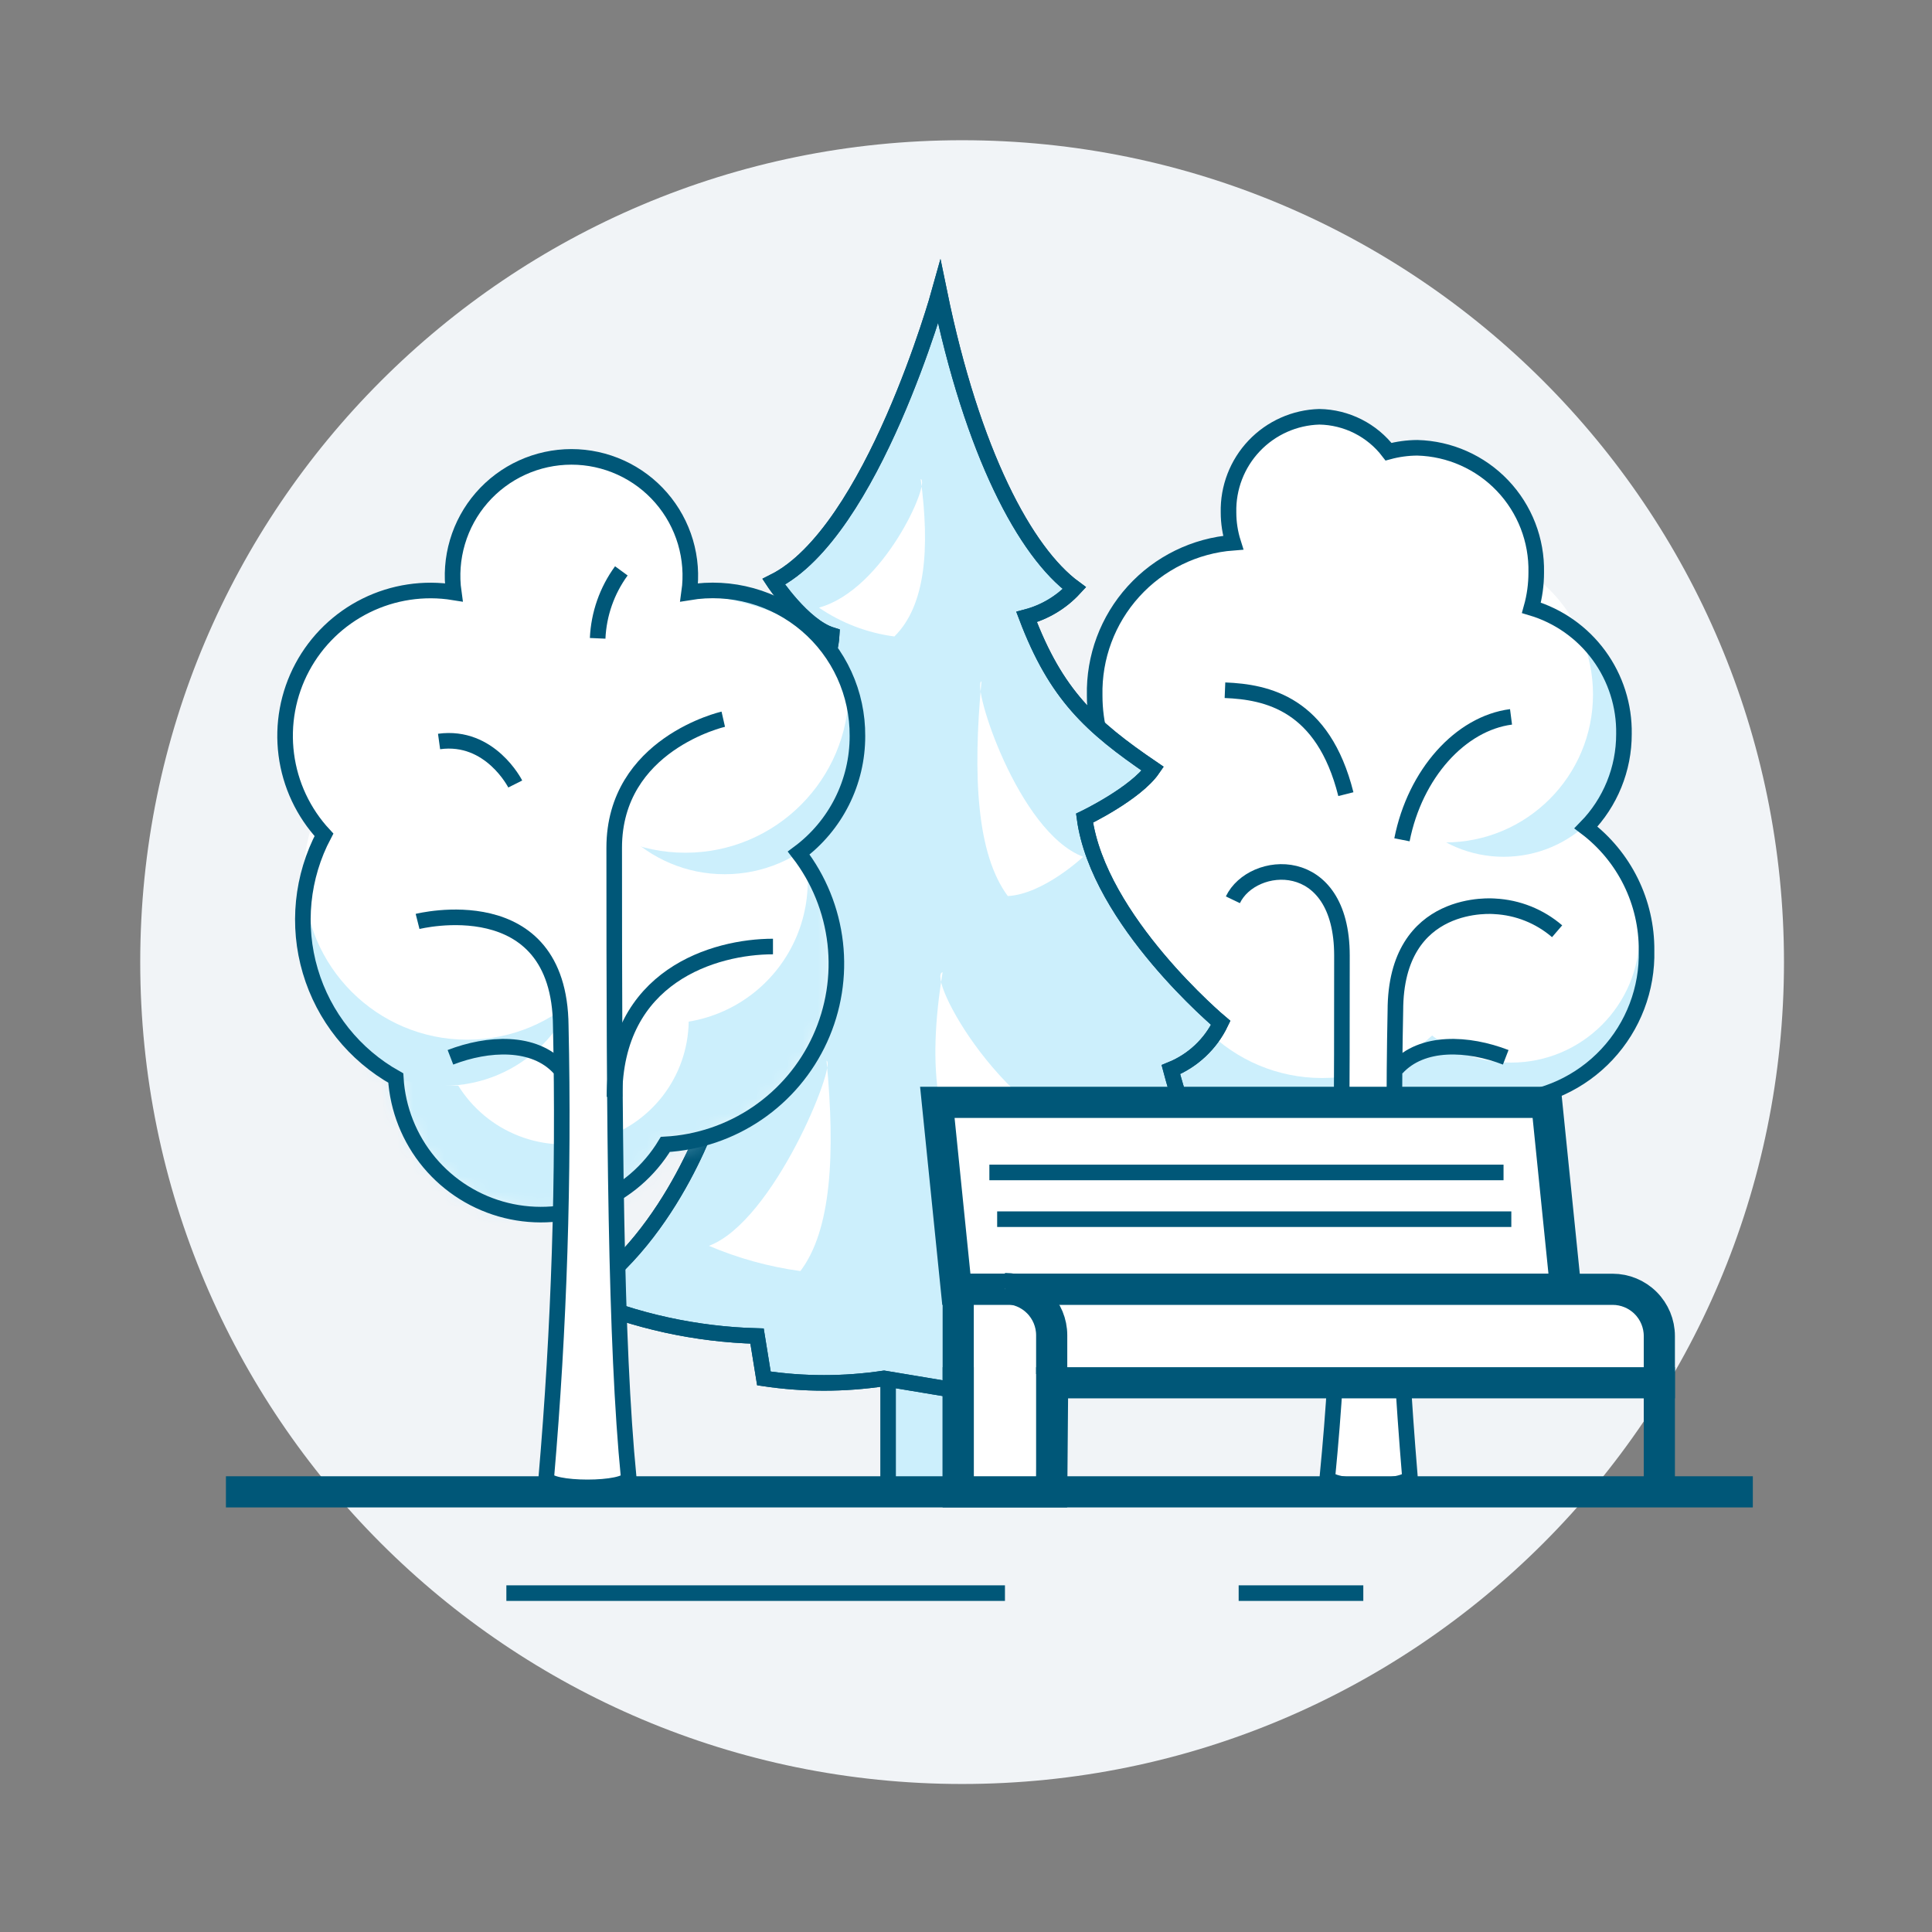 <svg width="124" height="124" viewBox="0 0 124 124" fill="none" xmlns="http://www.w3.org/2000/svg">
<rect x="0" y="0" width="124" height="124" fill="#808080" stroke="none"/>
<path d="M61.75 114.5C90.883 114.5 114.5 90.883 114.5 61.75C114.5 32.617 90.883 9 61.75 9C32.617 9 9 32.617 9 61.75C9 90.883 32.617 114.5 61.75 114.5Z" fill="#F1F4F7"/>
<path d="M105.679 61C105.69 59.473 105.344 57.964 104.668 56.594C103.993 55.225 103.007 54.032 101.789 53.11C103.357 51.507 104.233 49.352 104.229 47.11C104.259 45.297 103.694 43.523 102.622 42.061C101.549 40.599 100.028 39.527 98.289 39.01C98.496 38.271 98.6 37.507 98.599 36.74C98.642 34.669 97.864 32.665 96.434 31.166C95.005 29.667 93.04 28.795 90.969 28.74C90.344 28.743 89.723 28.827 89.119 28.99C88.596 28.306 87.925 27.749 87.156 27.361C86.387 26.973 85.54 26.764 84.679 26.75C83.093 26.794 81.589 27.465 80.497 28.616C79.404 29.767 78.812 31.304 78.849 32.89C78.849 33.548 78.951 34.203 79.149 34.83C76.693 35.016 74.402 36.138 72.749 37.963C71.094 39.788 70.204 42.178 70.259 44.64C70.257 46.454 70.74 48.236 71.659 49.8C70.391 50.977 69.381 52.404 68.693 53.991C68.004 55.578 67.652 57.29 67.659 59.02C67.589 62.095 68.703 65.08 70.771 67.358C72.838 69.636 75.702 71.033 78.769 71.26C79.327 73.244 80.534 74.984 82.198 76.201C83.861 77.418 85.885 78.042 87.945 77.973C90.005 77.904 91.982 77.145 93.56 75.82C95.138 74.494 96.226 72.677 96.649 70.66C99.12 70.553 101.45 69.482 103.138 67.675C104.827 65.869 105.739 63.472 105.679 61V61Z" fill="white"/>
<path d="M97.013 70.61C101.967 70.61 105.983 66.594 105.983 61.64C105.983 56.686 101.967 52.67 97.013 52.67C92.059 52.67 88.043 56.686 88.043 61.64C88.043 66.594 92.059 70.61 97.013 70.61Z" fill="#CCEFFC"/>
<path d="M86 78.75C91.799 78.75 96.5 74.721 96.5 69.75C96.5 64.779 91.799 60.75 86 60.75C80.201 60.75 75.5 64.779 75.5 69.75C75.5 74.721 80.201 78.75 86 78.75Z" fill="#CCEFFC"/>
<path d="M84.861 69.19C90.655 69.19 95.351 64.493 95.351 58.7C95.351 52.907 90.655 48.21 84.861 48.21C79.068 48.21 74.371 52.907 74.371 58.7C74.371 64.493 79.068 69.19 84.861 69.19Z" fill="white"/>
<path d="M96.981 68.2C101.537 68.2 105.23 64.507 105.23 59.95C105.23 55.394 101.537 51.7 96.981 51.7C92.424 51.7 88.731 55.394 88.731 59.95C88.731 64.507 92.424 68.2 96.981 68.2Z" fill="white"/>
<path d="M96.51 54.99C100.846 54.99 104.36 51.475 104.36 47.14C104.36 42.805 100.846 39.29 96.51 39.29C92.175 39.29 88.66 42.805 88.66 47.14C88.66 51.475 92.175 54.99 96.51 54.99Z" fill="#CCEFFC"/>
<path d="M92.742 54.07C97.989 54.07 102.242 49.817 102.242 44.57C102.242 39.324 97.989 35.07 92.742 35.07C87.496 35.07 83.242 39.324 83.242 44.57C83.242 49.817 87.496 54.07 92.742 54.07Z" fill="white"/>
<path d="M105.679 61C105.69 59.473 105.344 57.964 104.668 56.594C103.993 55.225 103.007 54.032 101.789 53.11C103.357 51.507 104.233 49.352 104.229 47.11C104.259 45.297 103.694 43.523 102.622 42.061C101.549 40.599 100.028 39.527 98.289 39.01C98.496 38.271 98.6 37.507 98.599 36.74C98.642 34.669 97.864 32.665 96.434 31.166C95.005 29.667 93.04 28.795 90.969 28.74C90.344 28.743 89.723 28.827 89.119 28.99C88.596 28.306 87.925 27.749 87.156 27.361C86.387 26.973 85.54 26.764 84.679 26.75C83.093 26.794 81.589 27.465 80.497 28.616C79.404 29.767 78.812 31.304 78.849 32.89C78.849 33.548 78.951 34.203 79.149 34.83C76.693 35.016 74.402 36.138 72.749 37.963C71.094 39.788 70.204 42.178 70.259 44.64C70.257 46.454 70.74 48.236 71.659 49.8C70.391 50.977 69.381 52.404 68.693 53.991C68.004 55.578 67.652 57.29 67.659 59.02C67.589 62.095 68.703 65.08 70.771 67.358C72.838 69.636 75.702 71.033 78.769 71.26C79.327 73.244 80.534 74.984 82.198 76.201C83.861 77.418 85.885 78.042 87.945 77.973C90.005 77.904 91.982 77.145 93.56 75.82C95.138 74.494 96.226 72.677 96.649 70.66C99.12 70.553 101.45 69.482 103.138 67.675C104.827 65.869 105.739 63.472 105.679 61V61Z" stroke="#005778" stroke-miterlimit="10"/>
<path d="M79.129 57.75C80.379 55.14 86.129 54.67 86.129 61.33C86.129 79.47 86.039 86.16 85.199 94.76C85.199 95.59 90.489 95.59 90.489 94.76C89.66 84.82 89.35 74.843 89.559 64.87C89.559 57.55 95.939 58.17 95.939 58.17C97.413 58.245 98.82 58.808 99.939 59.77" fill="white"/>
<path d="M79.129 57.75C80.379 55.14 86.129 54.67 86.129 61.33C86.129 79.47 86.039 86.16 85.199 94.76C85.199 95.59 90.489 95.59 90.489 94.76C89.66 84.82 89.35 74.843 89.559 64.87C89.559 57.55 95.939 58.17 95.939 58.17C97.413 58.245 98.82 58.808 99.939 59.77" stroke="#005778" stroke-miterlimit="10"/>
<path d="M89.981 53.9C90.82 49.66 93.731 46.43 96.981 46.01" stroke="#005778" stroke-miterlimit="10"/>
<path d="M89.641 68.56C91.271 66.77 94.231 66.93 96.641 67.86" stroke="#005778" stroke-miterlimit="10"/>
<path d="M78.621 44.3C81.331 44.41 84.921 45.16 86.381 50.97Z" fill="white"/>
<path d="M78.621 44.3C81.331 44.41 84.921 45.16 86.381 50.97" stroke="#005778" stroke-miterlimit="10"/>
<path d="M63.17 95.08C63.17 96.19 57 96.19 57 95.08V81.92H63.17V95.08Z" fill="#CCEFFC" stroke="#005778" stroke-miterlimit="10"/>
<path d="M60.289 18.75C60.289 18.75 56.009 34.17 49.659 37.34C49.659 37.34 51.539 40.19 53.379 40.76C53.229 43.33 50.779 47.63 46.179 50.34C46.179 50.34 48.369 53.28 50.999 53.51C50.999 53.51 45.839 64.83 41.679 67.77C41.679 67.77 43.679 70.64 45.839 70.94C45.839 70.94 43.329 79.19 37.199 83.26C40.806 84.798 44.67 85.643 48.589 85.75L49.029 88.47C51.585 88.853 54.184 88.853 56.739 88.47L62.389 89.41L64.499 87.75C66.599 88.454 68.774 88.907 70.979 89.1L71.859 86.16C75.789 86.624 79.773 86.172 83.499 84.84C79.578 80.11 76.729 74.587 75.149 68.65C76.552 68.084 77.694 67.014 78.349 65.65C78.349 65.65 70.499 59.08 69.609 52.51C69.609 52.51 72.899 50.93 73.989 49.34C69.989 46.62 67.779 44.58 65.889 39.6C67.068 39.288 68.133 38.646 68.959 37.75C65.819 35.45 62.409 29.09 60.289 18.75Z" fill="#CCEFFC" stroke="#005778" stroke-miterlimit="10"/>
<path d="M60.289 18.75C60.289 18.75 56.009 34.17 49.659 37.34C49.659 37.34 51.539 40.19 53.379 40.76C53.229 43.33 50.779 47.63 46.179 50.34C46.179 50.34 48.369 53.28 50.999 53.51C50.999 53.51 45.839 64.83 41.679 67.77C41.679 67.77 43.679 70.64 45.839 70.94C45.839 70.94 43.329 79.19 37.199 83.26C40.806 84.798 44.67 85.643 48.589 85.75L49.029 88.47C51.585 88.853 54.184 88.853 56.739 88.47L62.389 89.41L64.499 87.75C66.599 88.454 68.774 88.907 70.979 89.1L71.859 86.16C75.789 86.624 79.773 86.172 83.499 84.84C79.578 80.11 76.729 74.587 75.149 68.65C76.552 68.084 77.694 67.014 78.349 65.65C78.349 65.65 70.499 59.08 69.609 52.51C69.609 52.51 72.899 50.93 73.989 49.34C69.989 46.62 67.779 44.58 65.889 39.6C67.068 39.288 68.133 38.646 68.959 37.75C65.819 35.45 62.409 29.09 60.289 18.75Z" stroke="#005778" stroke-miterlimit="10"/>
<path d="M65.172 73.08C67.252 81.75 69.402 84.87 71.012 86.43Z" fill="#CCEFFC"/>
<path d="M65.172 73.08C67.252 81.75 69.402 84.87 71.012 86.43" stroke="#005778" stroke-miterlimit="10"/>
<path d="M60.499 62.4C59.419 62.61 64.389 72.08 71.349 73.66C71.349 73.66 67.099 76.06 63.349 76.18C59.969 73.5 59.499 68.51 60.499 62.4Z" fill="white"/>
<path d="M112.5 95.75H14.5" stroke="#005778" stroke-width="2" stroke-miterlimit="10"/>
<path d="M32.5 102.25H64.5" stroke="#005778" stroke-miterlimit="10"/>
<path d="M79.5 102.25H87.5" stroke="#005778" stroke-miterlimit="10"/>
<path d="M61.38 82.75H100.49L99.27 70.75H60.16L61.38 82.75Z" fill="white" stroke="#005778" stroke-width="2" stroke-miterlimit="10"/>
<path d="M61.5 95.75H67.5L67.56 88.75H106.5V85.75C106.5 84.954 106.184 84.191 105.621 83.629C105.059 83.066 104.296 82.75 103.5 82.75H61.5V95.75Z" fill="white" stroke="#005778" stroke-width="2" stroke-miterlimit="10"/>
<path d="M106.5 87.75V95.75" stroke="#005778" stroke-width="2" stroke-miterlimit="10"/>
<path d="M67.5 87.75V95.75" stroke="#005778" stroke-width="2" stroke-miterlimit="10"/>
<path d="M61.5 87.75V95.75" stroke="#005778" stroke-width="2" stroke-miterlimit="10"/>
<path d="M67.5 88.19V85.7C67.5 84.904 67.184 84.141 66.621 83.579C66.059 83.016 65.296 82.7 64.5 82.7" fill="white"/>
<path d="M67.5 88.19V85.7C67.5 84.904 67.184 84.141 66.621 83.579C66.059 83.016 65.296 82.7 64.5 82.7" stroke="#005778" stroke-width="2" stroke-miterlimit="10"/>
<path d="M63.5 75.25H96.5" stroke="#005778" stroke-miterlimit="10"/>
<path d="M64 78.25H97" stroke="#005778" stroke-miterlimit="10"/>
<path d="M55.032 47.24C55.041 45.888 54.755 44.549 54.193 43.319C53.63 42.088 52.806 40.995 51.777 40.117C50.748 39.239 49.54 38.596 48.236 38.234C46.933 37.872 45.566 37.799 44.232 38.02C44.385 36.939 44.303 35.837 43.994 34.79C43.684 33.743 43.153 32.774 42.437 31.95C41.721 31.125 40.836 30.464 39.842 30.011C38.848 29.558 37.769 29.323 36.677 29.323C35.584 29.323 34.505 29.558 33.511 30.011C32.518 30.464 31.633 31.125 30.916 31.95C30.2 32.774 29.669 33.743 29.36 34.79C29.05 35.837 28.969 36.939 29.122 38.02C27.203 37.709 25.234 38.005 23.492 38.866C21.749 39.728 20.319 41.112 19.401 42.826C18.484 44.54 18.125 46.498 18.374 48.426C18.623 50.354 19.468 52.156 20.792 53.58C19.368 56.269 19.053 59.408 19.915 62.325C20.776 65.243 22.746 67.707 25.402 69.19C25.522 71.177 26.274 73.073 27.548 74.602C28.822 76.13 30.552 77.211 32.484 77.687C34.416 78.163 36.45 78.009 38.288 77.246C40.127 76.484 41.673 75.154 42.702 73.45C44.816 73.334 46.857 72.642 48.606 71.45C50.356 70.257 51.746 68.609 52.627 66.685C53.508 64.76 53.847 62.631 53.606 60.527C53.365 58.424 52.555 56.427 51.262 54.75C52.434 53.881 53.386 52.749 54.041 51.444C54.696 50.14 55.035 48.7 55.032 47.24V47.24Z" fill="white"/>
<mask id="mask0" style="mask-type:alpha" maskUnits="userSpaceOnUse" x="18" y="29" width="38" height="49">
<path d="M55.032 47.24C55.041 45.888 54.755 44.549 54.193 43.319C53.63 42.088 52.806 40.995 51.777 40.117C50.748 39.239 49.54 38.596 48.236 38.234C46.933 37.872 45.566 37.799 44.232 38.02C44.385 36.939 44.303 35.837 43.994 34.79C43.684 33.743 43.153 32.774 42.437 31.95C41.721 31.125 40.836 30.464 39.842 30.011C38.848 29.558 37.769 29.323 36.677 29.323C35.584 29.323 34.505 29.558 33.511 30.011C32.518 30.464 31.633 31.125 30.916 31.95C30.2 32.774 29.669 33.743 29.36 34.79C29.05 35.837 28.969 36.939 29.122 38.02C27.203 37.709 25.234 38.005 23.492 38.866C21.749 39.728 20.319 41.112 19.401 42.826C18.484 44.54 18.125 46.498 18.374 48.426C18.623 50.354 19.468 52.156 20.792 53.58C19.368 56.269 19.053 59.408 19.915 62.325C20.776 65.243 22.746 67.707 25.402 69.19C25.522 71.177 26.274 73.073 27.548 74.602C28.822 76.13 30.552 77.211 32.484 77.687C34.416 78.163 36.45 78.009 38.288 77.246C40.127 76.484 41.673 75.154 42.702 73.45C44.816 73.334 46.857 72.642 48.606 71.45C50.356 70.257 51.746 68.609 52.627 66.685C53.508 64.76 53.847 62.631 53.606 60.527C53.365 58.424 52.555 56.427 51.262 54.75C52.434 53.881 53.386 52.749 54.041 51.444C54.696 50.14 55.035 48.7 55.032 47.24V47.24Z" fill="#C4C4C4"/>
</mask>
<g mask="url(#mask0)">
<path d="M59.182 43.75C57.889 43.752 56.604 43.951 55.372 44.34C55.16 45.845 54.576 47.273 53.673 48.495C52.77 49.717 51.577 50.695 50.202 51.34C51.084 52.605 51.631 54.072 51.792 55.606C51.954 57.139 51.724 58.689 51.125 60.109C50.526 61.53 49.577 62.776 48.367 63.731C47.156 64.686 45.723 65.319 44.202 65.57C44.176 67.298 43.592 68.971 42.536 70.339C41.48 71.707 40.01 72.696 38.344 73.159C36.68 73.622 34.91 73.533 33.299 72.906C31.689 72.279 30.325 71.147 29.412 69.68H28.952C27.039 69.677 25.191 68.989 23.742 67.74C23.016 69.263 22.599 70.914 22.516 72.599C22.432 74.283 22.684 75.968 23.256 77.554C23.829 79.141 24.71 80.598 25.849 81.842C26.989 83.085 28.364 84.091 29.895 84.799C31.425 85.508 33.081 85.905 34.767 85.969C36.452 86.033 38.134 85.762 39.714 85.171C41.294 84.581 42.741 83.683 43.971 82.529C45.202 81.375 46.191 79.989 46.882 78.45C48.722 79.245 50.724 79.594 52.725 79.47C54.726 79.346 56.669 78.752 58.398 77.736C60.126 76.719 61.59 75.31 62.672 73.622C63.753 71.934 64.421 70.015 64.622 68.02C67.245 66.787 69.369 64.697 70.644 62.094C71.919 59.491 72.268 56.532 71.634 53.703C71 50.875 69.421 48.348 67.157 46.538C64.893 44.729 62.08 43.745 59.182 43.75V43.75Z" fill="#CCEFFC"/>
</g>
<path d="M28.47 69.69C33.424 69.69 37.44 65.674 37.44 60.72C37.44 55.766 33.424 51.75 28.47 51.75C23.516 51.75 19.5 55.766 19.5 60.72C19.5 65.674 23.516 69.69 28.47 69.69Z" fill="#CCEFFC"/>
<path d="M46.509 56.11C51.463 56.11 55.479 52.094 55.479 47.14C55.479 42.186 51.463 38.17 46.509 38.17C41.555 38.17 37.539 42.186 37.539 47.14C37.539 52.094 41.555 56.11 46.509 56.11Z" fill="#CCEFFC"/>
<path d="M29.99 66.73C35.783 66.73 40.48 62.033 40.48 56.24C40.48 50.447 35.783 45.75 29.99 45.75C24.197 45.75 19.5 50.447 19.5 56.24C19.5 62.033 24.197 66.73 29.99 66.73Z" fill="white"/>
<path d="M43.99 54.73C49.783 54.73 54.48 50.033 54.48 44.24C54.48 39.75 46.294 37.75 40.5 37.75C34.706 37.75 33.5 38.447 33.5 44.24C33.5 50.033 38.197 54.73 43.99 54.73Z" fill="white"/>
<path d="M55.032 47.24C55.041 45.888 54.755 44.549 54.193 43.319C53.63 42.088 52.806 40.995 51.777 40.117C50.748 39.239 49.54 38.596 48.236 38.234C46.933 37.872 45.566 37.799 44.232 38.02C44.385 36.939 44.303 35.837 43.994 34.79C43.684 33.743 43.153 32.774 42.437 31.95C41.721 31.125 40.836 30.464 39.842 30.011C38.848 29.558 37.769 29.323 36.677 29.323C35.584 29.323 34.505 29.558 33.511 30.011C32.518 30.464 31.633 31.125 30.916 31.95C30.2 32.774 29.669 33.743 29.36 34.79C29.05 35.837 28.969 36.939 29.122 38.02C27.203 37.709 25.234 38.005 23.492 38.866C21.749 39.728 20.319 41.112 19.401 42.826C18.484 44.54 18.125 46.498 18.374 48.426C18.623 50.354 19.468 52.156 20.792 53.58C19.368 56.269 19.053 59.408 19.915 62.325C20.776 65.243 22.746 67.707 25.402 69.19C25.522 71.177 26.274 73.073 27.548 74.602C28.822 76.13 30.552 77.211 32.484 77.687C34.416 78.163 36.45 78.009 38.288 77.246C40.127 76.484 41.673 75.154 42.702 73.45C44.816 73.334 46.857 72.642 48.606 71.45C50.356 70.257 51.746 68.609 52.627 66.685C53.508 64.76 53.847 62.631 53.606 60.527C53.365 58.424 52.555 56.427 51.262 54.75C52.434 53.881 53.386 52.749 54.041 51.444C54.696 50.14 55.035 48.7 55.032 47.24V47.24Z" stroke="#005778" stroke-miterlimit="10"/>
<path d="M26.801 59.14C26.801 59.14 35.911 56.84 35.991 65.84C36.203 75.516 35.893 85.197 35.061 94.84C35.061 95.67 40.351 95.67 40.351 94.84C39.501 86.24 39.421 72.55 39.421 54.41C39.421 47.75 46.421 46.16 46.421 46.16" fill="white"/>
<path d="M26.801 59.14C26.801 59.14 35.911 56.84 35.991 65.84C36.203 75.516 35.893 85.197 35.061 94.84C35.061 95.67 40.351 95.67 40.351 94.84C39.501 86.24 39.421 72.55 39.421 54.41C39.421 47.75 46.421 46.16 46.421 46.16" stroke="#005778" stroke-miterlimit="10"/>
<path d="M33.07 50.319C33.07 50.319 31.47 47.139 28.18 47.59" stroke="#005778" stroke-miterlimit="10"/>
<path d="M35.91 68.56C34.28 66.77 31.32 66.93 28.91 67.86" stroke="#005778" stroke-miterlimit="10"/>
<path d="M49.611 60.75C45.871 60.75 39.441 62.62 39.441 70.4" stroke="#005778" stroke-miterlimit="10"/>
<path d="M39.879 36.64C38.957 37.902 38.428 39.408 38.359 40.97Z" fill="white"/>
<path d="M39.879 36.64C38.957 37.902 38.428 39.408 38.359 40.97" stroke="#005778" stroke-miterlimit="10"/>
<path d="M62.993 43.73C62.343 43.941 65.333 53.41 69.523 54.99C69.523 54.99 66.973 57.391 64.683 57.511C62.693 54.831 62.423 49.84 62.993 43.73Z" fill="white"/>
<path d="M59.093 30.75C59.742 30.91 56.752 37.84 52.562 39C54.008 39.988 55.666 40.622 57.403 40.85C59.403 38.88 59.693 35.22 59.093 30.75Z" fill="white"/>
<path d="M53.05 68.08C53.7 68.29 49.67 78.4 45.5 79.96C47.376 80.758 49.35 81.303 51.37 81.58C53.36 78.96 53.62 74.07 53.05 68.08Z" fill="white"/>
</svg>
